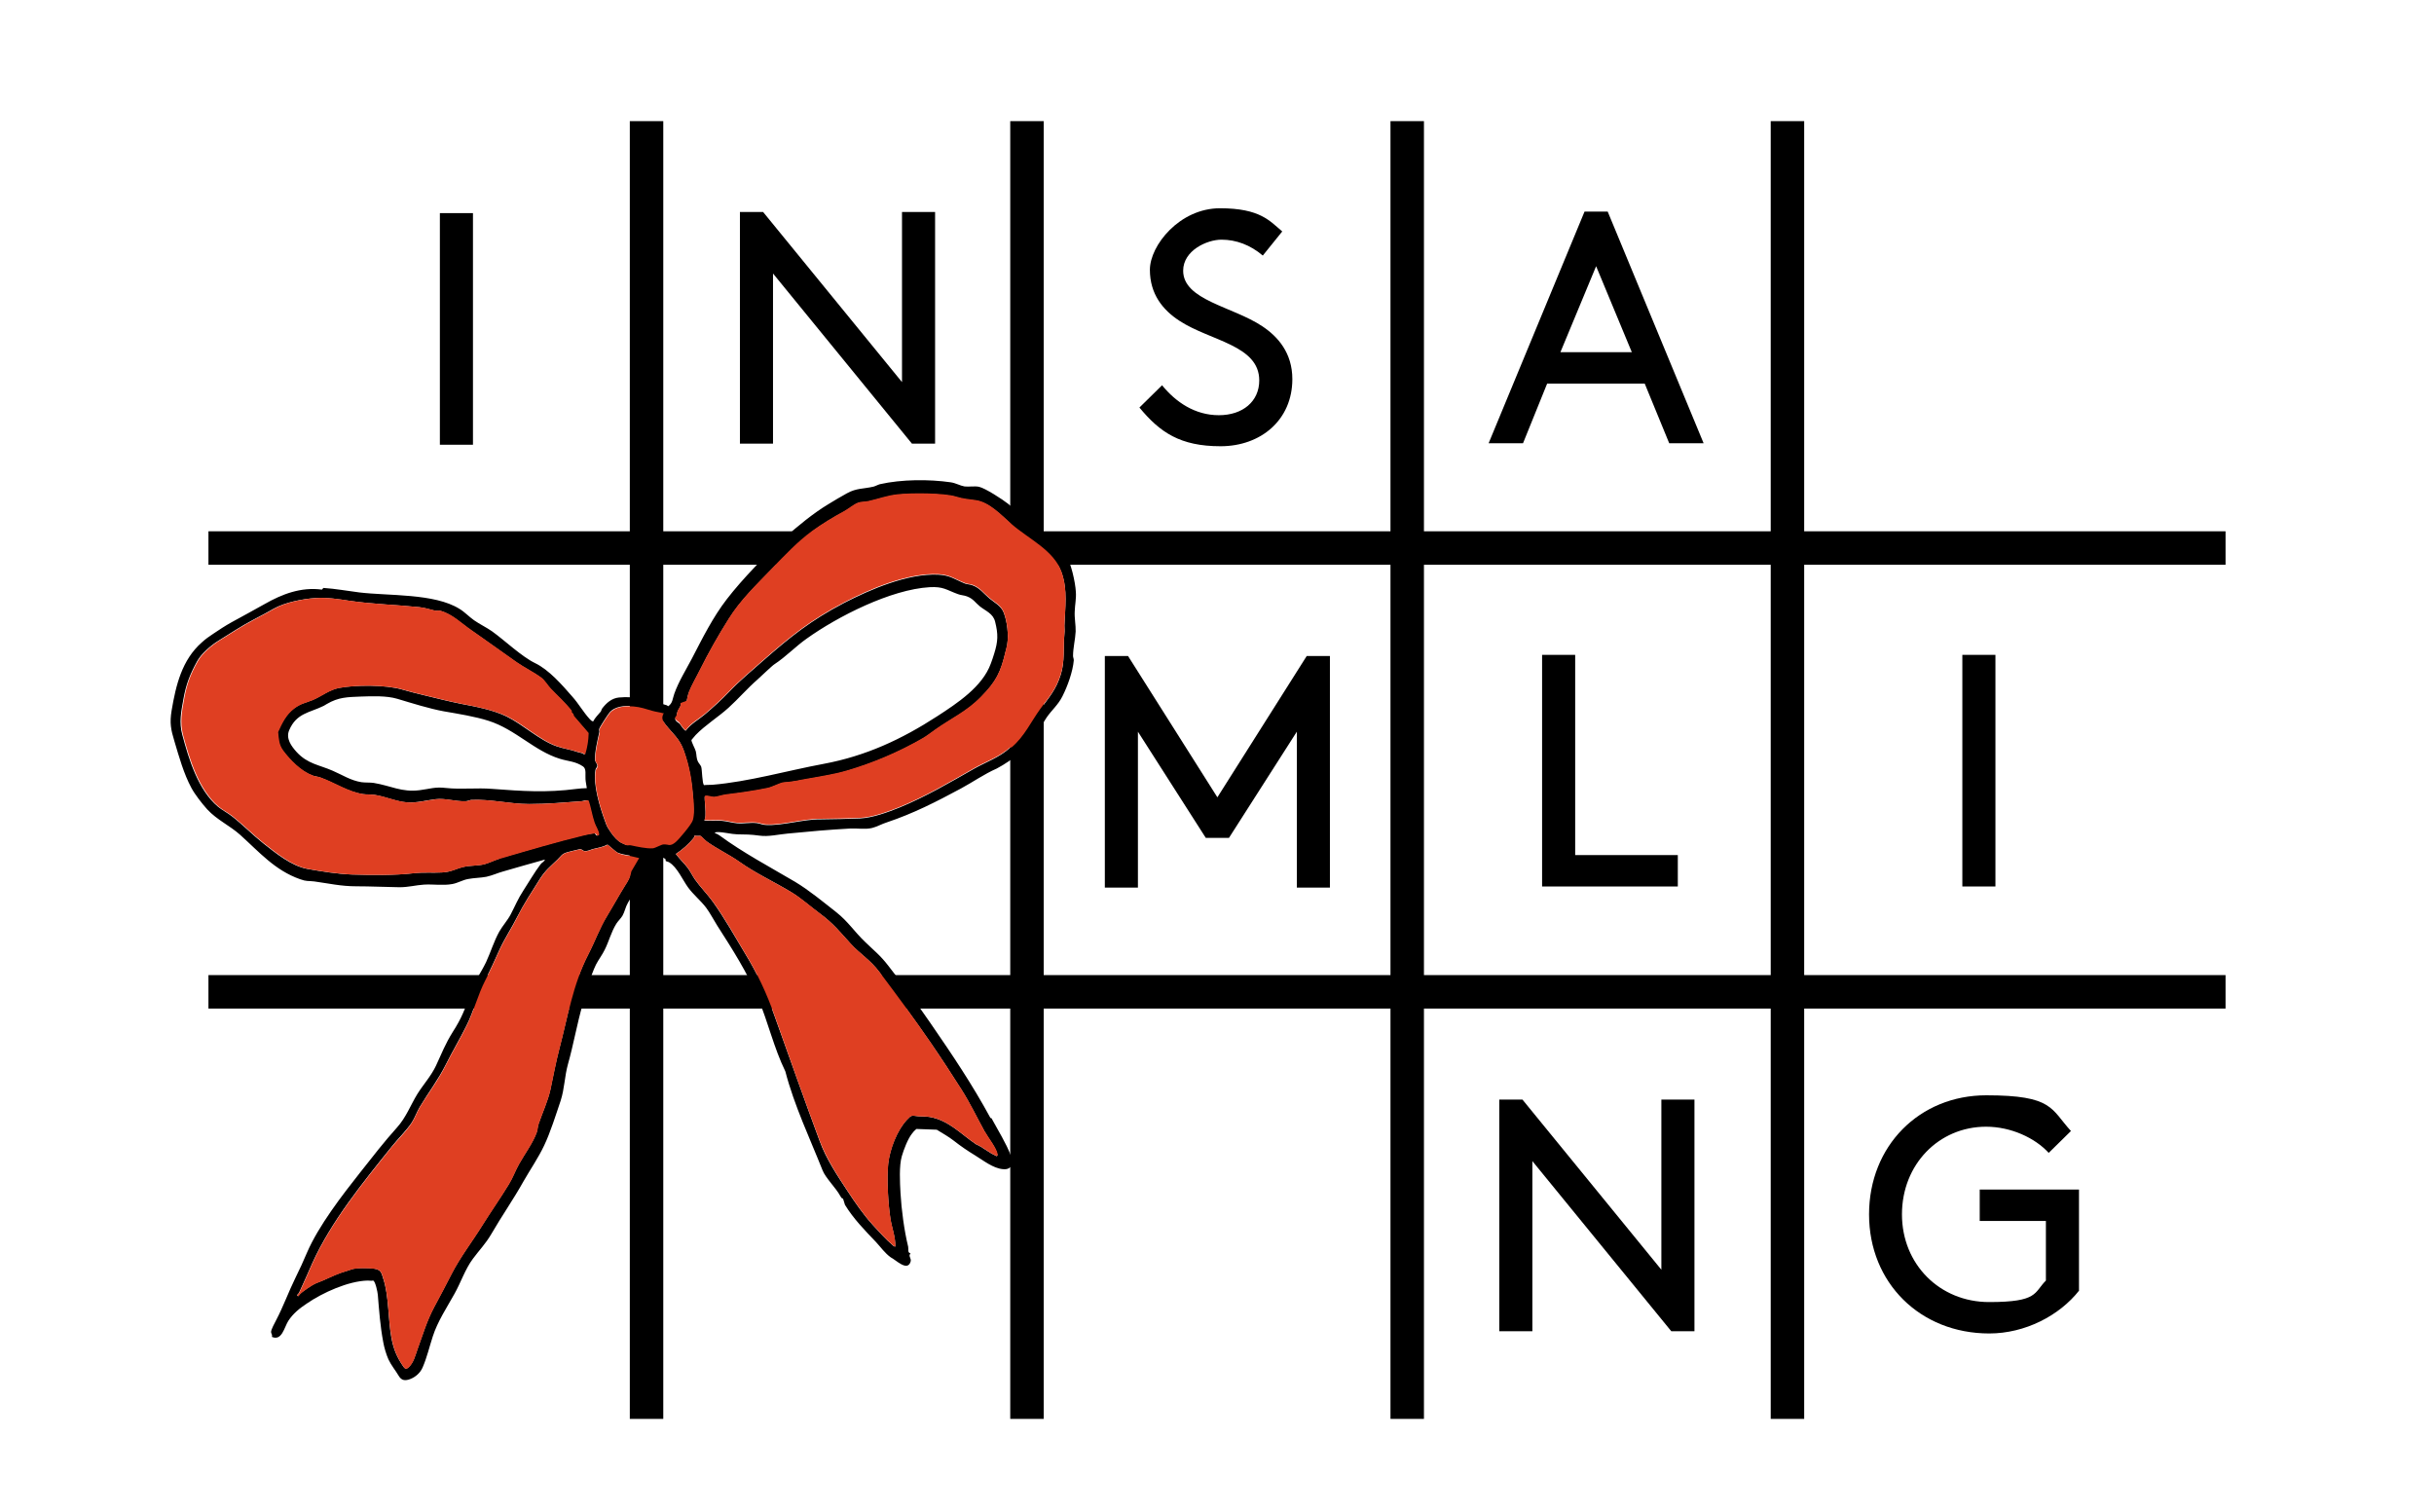 <?xml version="1.0" encoding="UTF-8"?>
<svg width="1302" height="809" viewBox="0 0 1302 809" id="Layer_1" xmlns="http://www.w3.org/2000/svg" xmlns:xlink="http://www.w3.org/1999/xlink" version="1.1">
  <!-- Generator: Adobe Illustrator 30.0.0, SVG Export Plug-In . SVG Version: 2.1.1 Build 123)  -->
  <defs>
    <style>
      .st0 {
        fill: none;
      }

      .st1 {
        fill: #df3f22;
      }

      .st2 {
        clip-path: url(#clippath);
      }
    </style>
    <clipPath id="clippath">
      <rect class="st0" x="90.8" y="256.7" width="484.7" height="481.4"/>
    </clipPath>
  </defs>
  <path d="M558.3,64.8h-17.9v694.2h17.9V64.8Z"/>
  <path d="M354.8,64.8h-17.9v694.2h17.9V64.8Z"/>
  <path d="M761.7,64.8h-17.9v694.2h17.9V64.8Z"/>
  <path d="M965.1,64.8h-17.9v694.2h17.9V64.8Z"/>
  <path d="M1190.5,284.2H111.5v17.9h1079v-17.9Z"/>
  <path d="M1190.5,521.6H111.5v17.9h1079v-17.9Z"/>
  <rect class="st0" x="151.4" y="64.8" width="185.5" height="219.4"/>
  <rect class="st0" x="558.3" y="302.2" width="185.5" height="219.4"/>
  <path d="M235.3,114h17.7v123.9h-17.7v-123.9Z"/>
  <path d="M413.5,146.3v91h-17.7v-123.9h12.4l74.3,91v-91h17.7v123.9h-12.4l-74.3-91Z"/>
  <path d="M621.7,206.2c7.3,8.9,17.5,15.9,30.3,15.9s21.6-7.4,21.6-18.6c0-18.9-26.2-21.1-42.7-31.9-8.9-5.8-15.8-14.3-15.8-27.3s15.9-32.9,37.5-32.9,26.7,6.9,33.3,12.4l-10.4,12.9c-6.7-5.7-14.3-8.5-22.1-8.5s-20.5,5.8-20.5,16.6c0,15.8,26.4,19.1,42.3,29.7,8.3,5.5,16.1,14.2,16.1,28.3,0,21.8-16.8,35.9-38.4,35.9s-32.4-7.4-43.4-20.7l12.2-12Z"/>
  <path d="M879.8,205.2h-52.2l-12.9,31.9h-18.4l51.3-123.9h12.4l51.3,123.9h-18.4l-13.1-31.9ZM834.7,188.4h38.2l-19.1-46-19.1,46Z"/>
  <path d="M657.4,448.2h-12.4l-36.3-56.8v83.4h-17.7v-123.9h12.4l47.8,75.6,47.8-75.6h12.4v123.9h-17.7v-83.4l-36.3,56.8Z"/>
  <path d="M842.6,457.4h54.9v16.8h-72.6v-123.9h17.7v107.1Z"/>
  <path d="M1049.7,350.3h17.7v123.9h-17.7v-123.9Z"/>
  <path d="M819.7,621.1v91h-17.7v-123.9h12.4l74.3,91v-91h17.7v123.9h-12.4l-74.3-91Z"/>
  <path d="M1112.2,690.3c-10.6,13.5-29,23-48.1,23-37,0-64.3-27.1-64.3-63.7s26.9-63.7,62.7-63.7,34.5,7.3,45.3,19.1l-11.9,11.7c-7.3-8-20.2-14-33.5-14-25.3,0-45,20.2-45,46.9s20.2,46.9,46.6,46.9,23.9-5,30.4-11.5v-31.9h-35.4v-16.8h53.1v54Z"/>
  <g class="st2">
    <path d="M532.7,618.2c-3.5-1.4-7-4.6-10.6-6.1-8-5.4-14.7-12.9-24.8-14.6-1.8-.3-4.3-.2-6.2-.4-3.5-.3-3.4-.9-6,1.9-5.4,5.8-9.1,15.7-10,23.4-.9,7.8,0,21.9,1.2,29.7.8,4.9,2.7,9.6,2.6,14.7-.9,0-1.1-.5-1.6-.9-3.1-2.6-7.5-7.4-10.3-10.5-5.2-5.7-9.5-12-13.6-18.2-5.4-8.2-11.5-17.3-14.9-26.7-8.2-22.1-16.1-44.5-24.1-66.8-4.3-12.3-9.3-22.9-16-33.9-5.4-9-10.8-18.6-17-27.3-3-4.2-6.9-8.1-9.7-12.1-1.3-1.9-2.4-4.2-3.8-6.1-1.9-2.5-4.5-4.9-6.4-7.5,3.5-2.3,6.9-5.3,9.5-8.5.3-.4.5-.9.6-1.4.9.5,2.7,0,3.2.3.4.2,2.4,2.4,3.3,3,5.6,4,12,7,17.4,10.8,8.9,6.3,18.7,10.7,28,16.4,4.9,3,10.3,7.8,15.1,11.3,7.2,5.3,10.6,9.7,16.4,16.1,5,5.5,10.7,8.8,15.4,15.2,9.4,12.5,18.9,25.4,27.7,38.2,5.5,8,10.9,16.3,16.1,24.5,4.7,7.4,8.4,15.2,12.7,23,1.8,3.2,6.2,8.6,6.6,12,0,.8-.3.8-.9.6M354.8,451.5c-1.2,0-4.4,2-5.9,2.1-3.4.3-8.2-.9-11.6-1.6-.8-.2-1.5.2-2.1,0-.6-.1-3.4-1.4-3.9-1.8-2.4-1.8-4.1-4.2-5.7-6.7-1.3-2-1.2-2.3-2.1-4.6-2.7-7.4-6.3-19.1-5-27,.1-.9.9-1.4,1-2.2,0-1.2-1.2-2.3-1.2-3.1-.3-3.9,1.4-11,2.3-15,.1-.5-.2-1.1-.1-1.6.2-1,4.6-7.7,5.5-8.8,2.9-3.5,8.3-3.8,12.7-3.5,3.7.3,6.5,1.3,9.9,2.3,2,.6,4.2.8,6.2,1.4-1.4,2.6-.5,4,1.2,6.2,3.8,4.8,7.5,7.5,9.7,13.8,3,8.6,4.4,16.6,5,25.7.2,3.3.6,8.2-.4,11.3-.7,2.1-7.4,10.1-9.2,11.7-3,2.6-3.6,1.1-6.4,1.2M337.6,466.1c-.5,3.3-1.7,5.1-3.3,7.6-3.4,5.5-6.4,11-9.7,16.4-3.9,6.3-6.5,13.8-10,20.5-8.4,16.3-10.8,32.8-15.4,50.3-1.9,7.2-3.2,14.4-4.8,21.9-1.4,6.3-4.2,12.2-6.3,18.3-.5,1.4-.6,3-1,4.5-1.9,5.5-6.5,11.7-9.4,16.9-2,3.5-3.4,7.5-5.5,10.9-4.5,7.4-9.7,14.7-14.2,22-5.4,8.7-11.7,16.8-16.4,25.9-3.1,6-6.1,11.8-9.3,17.7-4.1,7.7-6,14.5-8.9,22.4-1.3,3.6-2.1,7.6-5.1,10.2-.9.8-1.7.6-2.4-.4-3.6-5.1-5.5-9.7-6.6-16-1.7-9.6-1.3-22.1-4.2-30.9-1.1-3.5-1.2-5.1-5.1-5.7-2.6-.4-9.7-.5-12,.4-1.9.7-3.4,1.1-5.3,1.7-4.7,1.6-8.9,4-13.4,5.6-2,.7-8.1,4.8-9.2,6.3-.4.6-.7,1.2-1.2.1.6-.4,1.1-1.2,1.4-1.9,2.3-4.9,4.5-10,6.7-15,10.1-22.4,27-43.1,42.4-62.3,3.3-4.2,8-8.7,10.9-13.1,1.6-2.5,2.7-5.7,4.2-8.2,4.6-7.7,9.7-14.3,13.9-22.6,3.5-7,7.6-13.9,11.1-20.9,4-8,5.9-16.4,10.1-24.6,2.9-5.7,4.9-10.1,7.5-15.9,2.8-6.2,6.6-11.8,9.6-17.8,3.5-6.9,7.9-13.6,12-20.1,3.1-4.9,5.5-6.6,9.5-10.5,2.2-2.1,2.1-3,5.5-4,.8-.2,6.3-1.6,6.6-1.6.9,0,1.4.8,2.2,1,1.7.3,3.3-.7,4.9-1.1,2.5-.6,5.1-1,7.5-2.3.4,0,4.4,3.9,5.7,4.4,2.4.9,4.2,1,6.4,1.5,1.6.3,3.1.8,4.7,1.1l-4.2,7.2ZM266.9,459.4c-2.6.8-5.4,2.2-7.9,2.9-3.5.9-7.5.6-11,1.4-4.4,1-6.7,2.8-11.7,3-5.1.3-9.7-.2-15,.4-10.3,1.2-22.5,1-33,.7-8-.3-16-1.6-23.9-3-8.4-1.5-16.9-8.4-23.6-13.7-5.8-4.6-11-10-16.8-14.5-2.3-1.8-5.1-3.2-7.4-5.1-10.7-9-15.6-25.4-19.1-38.5-1.8-6.6-.6-12.3.6-19,1.4-7.9,3.5-13.3,7.4-20.4,2.2-4,7.6-8.6,11.4-10.9,6-3.7,12.1-7.8,18.8-11.3,3.5-1.8,7.2-3.8,10.7-5.8,6-3.4,15.3-5.2,22.3-5.7,6.1-.4,12.4.6,18.3,1.5,12.3,1.8,24.9,2.1,37.3,3.4,3.4.4,5.4,1.2,8.4,1.9.7.2,1.6-.2,2.6,0,6.5,1.8,11.2,6.7,16.6,10.4,8.2,5.6,16.1,11.4,24.2,17.1,4,2.8,9.6,5.6,13.2,8.3,1.7,1.3,3.4,4.2,5,5.8,3.6,3.8,8,7.7,11.2,11.9.1.2,0,.6,0,.8.5.6,1.2.8,1.1,1.9l7.9,9.2c-.1,4-.7,7.8-1.9,11.6-1-1.1-2.3-.9-3.6-1.4-3.8-1.4-7.6-1.8-11.3-3.1-9.3-3.3-17.6-11.4-26.7-15.9-7-3.5-16.5-5.3-24.4-6.8-6.6-1.3-13.1-3-19.8-4.6-4.2-1-7.7-1.9-11.9-3.1-8.8-2.5-24.6-2.5-33.7-.8-5.2,1-9.4,4.5-14.2,6.5-3.7,1.5-6.3,1.8-9.9,4.5-4.4,3.3-6.5,7.8-8.7,12.6.4,3.7.4,6.6,2.7,9.8,3.8,5.2,9.5,11,15.8,13.4,1.5.6,3,.6,4.3,1.1,7.6,2.8,14.7,7.7,22.9,8.9,1.8.3,4.4,0,6.2.4,5.8.9,11.7,3.6,17.3,4,5.2.4,10.3-1.1,15.4-1.7,5.1-.6,10.6,1.3,15.9,1.1,1.2,0,2.3-.6,3-.7,10.5-.5,20.6,2.2,31.1,2.2,9.6,0,18.4-.8,27.9-1.5.9,0,3.1-1,3.7-.2,1.3,3.8,1.8,7.8,3.1,11.6.7,2.1,2.1,4,2.4,6.1,0,.7-.4.6-.7.9-.7,0-.9-1.1-1.3-1.2-.8-.2-5,.7-6.1.9-15.3,3.7-30.4,8.3-45.5,12.6M313.2,416.8c.1,1.6.5,3.2.7,4.8-1.8,0-3.7.2-5.5.4-16.1,2.1-28.9,1.2-45,0-8.3-.7-16.7.4-24.9-.5-5.8-.7-8.5.5-14.1,1.2-9.6,1.2-15.3-2.4-24.5-3.9-1.9-.3-4.7-.1-6.6-.4-5.7-.9-10.2-3.9-15.3-6.1-7.3-3.2-13.4-3.6-19.3-10-2.9-3.2-5.9-7.3-4-11.7,3.9-9.2,10.9-9.3,18.4-13,.2,0,1.2-.8,1.7-1,6.3-3.7,11-3.7,18.3-4,6-.2,13.7-.5,19.4,1.2,7.7,2.3,17.2,5.3,24.9,6.7,7.5,1.3,16.9,2.8,24,5.1,14.4,4.6,24.4,16.1,38.1,20.3,4.5,1.4,8.3,1.3,12.4,4.1,1.9,1.3,1.1,4.6,1.3,6.8M376.6,419.9c-1-.5-1-8.2-1.5-9.7-.3-.9-1.3-1.9-1.7-2.7-1-2-.7-3.5-1.2-5.6-.3-1.3-2.6-5.4-2.3-6.1.8-.8,1.4-1.8,2.2-2.6,5.2-5.4,12.1-9.6,17.6-14.6,5.3-4.8,10.1-10.4,15.5-15.1,1.8-1.6,7.9-7.5,9.1-8.2,6.2-4.1,11.3-9.5,17.1-13.6,16.6-11.9,45.1-26.4,65.9-27.6,7.4-.4,8.8,1.4,15.1,3.7,1.5.6,3.2.6,4.8,1.2,3.5,1.3,4.5,3.4,7,5.4,3.2,2.5,7,3.8,8.1,8.1,1.7,6.8,1.6,10.5-.5,17.2-.5,1.6-1.2,3.8-1.8,5.3-4.5,12.4-18,21.2-28.6,28.1-19.1,12.4-38.3,21.3-60.8,25.5-19.4,3.6-40.2,9.6-59.6,11.2-1.5.1-3,0-4.5.2M361.9,382.9c.2-.8.3-1.7.6-2.4.5-1.4,2-2.6,1.5-4.1l3.3-1.2c.3-1.5.7-3.5,1.2-4.8,1.4-3.7,4.2-8.4,6-12.1,4.6-9.2,9.7-18.3,15.3-27.1,6.2-10,15-18.4,23.1-26.8,6.8-7,13.6-14.4,21.4-20,5.6-4.1,11.4-7.6,17.4-10.8,2.3-1.2,5.1-3.6,7.4-4.5,1.8-.6,3.6-.4,5.4-.8,5.4-1.2,9.9-2.9,15.6-3.6,7-.8,25-.8,31.3,1.2,3.9,1.2,6.5,1.4,10.5,1.9,7.4,1,14,8.2,19.3,12.9,9,7.9,22.6,13.9,26.7,25.7,3.3,9.5,1.8,18.5,1.5,28.3,0,1.7.2,2.4,0,4.3-.7,7.5.3,14.8-2,22-2.6,8.1-6,11.7-10.7,18.2-5.1,7-8.8,15-15.6,20.8h-.8c-5.5,5.1-12.8,7.6-19.2,11.2-13,7.4-25.9,15-40,20.8-6.2,2.5-14.4,5.5-21,5.8-7,.3-14.2.4-21.3.5-8.9-.1-20.5,3.5-29.1,3-1.7,0-3.2-.8-4.9-1-3.6-.4-7.1.4-10.5.1-2.4-.2-5.6-1.1-8-1.3-3.2-.3-6.5.2-9.6-.2,1.7-1.7-.3-12.5.4-12.9,1.7-.4,3.2.5,4.8.5,1.3,0,4.6-1.1,6.4-1.3,7.2-.9,15.2-2,22.4-3.5,2.4-.5,6.8-2.9,8.7-3,3.3-.2,7.3-1,10.8-1.6,7.3-1.4,15.5-2.5,22.6-4.6,14.1-4.1,28.2-10.1,40.8-17.4,2.7-1.6,4.3-2.9,6.8-4.7,8.5-6,16.8-9.6,24.3-17.4,8.3-8.5,10.6-13.3,13.3-24.8.3-1.4.6-1.8.8-3.5.8-5,0-12.2-1.9-17-1.4-3.7-5.1-5.4-7.9-7.8-2.9-2.5-4.9-5.4-8.8-6.8-1.2-.5-2.7-.5-3.9-.9-5.5-2.2-8-4.5-14.5-4.8-16.3-.7-36.3,7.9-50.4,15.2-17.6,9.2-28.7,18.1-43.5,31.1-5.8,5.1-12.6,10.8-17.8,16.3-4.1,4.3-8.6,8.4-13.1,12.2-3.3,2.8-7.5,5-10.1,8.6-.6.5-2.9-3.1-3.3-3.6-.5-.6-2.5-1.4-2.4-2.7,0-.4.6-.9.8-1.3M529.8,598c-9.9-18.2-20.3-33.6-32-50.6-7.2-10.5-14.9-20.9-22.7-30.9-4.5-5.8-7.6-8-12.6-12.9-5.5-5.3-8.9-10.7-15.1-15.6-7-5.5-14.6-11.8-22.1-16.3-13.4-7.9-27.9-15.6-40.4-24.8-.7-.5-1.6-1-2.5-1.2,0-.6,1.1-.6,1.5-.6,3.5,0,7,1.1,10.5,1.2,4.9.1,6.7,0,11.9.7,4.6.7,10.4-.7,15-1.1,11.2-1.1,22.3-2.1,33.5-2.7,3.8-.2,8,.6,11.7-.3,2.5-.6,5.3-2.2,7.9-3,14.3-4.8,26.4-11,39.6-18.1,6.5-3.5,12.4-7.7,19.2-10.7,8.5-4.5,17.8-12,22.5-20.2,1.3-2.2,2.7-4.9,4.1-7,2.8-4.1,6.2-6.8,8.5-11.4,2.8-5.5,5.6-13.3,6.1-19.3,0-.9-.4-1.6-.4-2.3,0-4.3,1.2-8.9,1.4-13.1.1-3.5-.7-7.1-.5-10.7.1-3.6.9-6.9.6-10.6-.3-5.2-2.6-15.5-5.4-19.8-4.5-6.9-14.7-12.8-21.1-17.9-3.4-2.7-6.3-6.6-9.6-9.2-3-2.4-12.4-8.5-15.7-9.2-2.2-.5-5.6.1-7.8-.2-2.3-.4-4.6-1.8-7.3-2.2-11.7-1.7-26.4-1.6-37.9,1-1.1.3-2.3,1-3.4,1.3-5.5,1.3-9.1.7-14.3,3.6-3.3,1.8-6.8,3.9-9.9,5.8-8,4.8-16.6,11.9-23.2,17.8-10.3,9.4-22.6,22-31.1,33-7.5,9.7-13.1,21-18.7,31.8-3.2,6.1-7.1,12.3-9.4,18.8-.9,2.4-.8,5.1-3.3,6.7-.3-.3-.6-.5-.9-.6-8.7-2.5-16.2-5-25.4-4.1-3.9.4-6.7,2.9-9,5.9-.3.4-.4,1.1-.7,1.6-1.4,1.7-3.1,3.3-4.1,5.3-.8-.1-1.3-.7-1.8-1.2-3.5-3.8-5.9-8.2-9.3-12-5.5-6.3-12.5-14.4-20-18-7.2-3.5-16.3-12.2-23-17-3-2.1-6.6-3.8-9.6-5.9-2.6-1.8-5.1-4.5-7.8-6.1-13.4-8.4-38-6.9-53.6-8.8-6.4-.8-12.8-2-19.2-2.4l-.8.9c-11.2-1.5-21.3,2.4-30.6,7.7-5.8,3.3-12,6.6-17.8,9.8-3.4,1.9-6.6,4-9.7,6.1-2.4,1.6-4,2.7-6.1,4.6-10.7,9.4-13.9,22.9-16.2,36.5-1.1,6.6-.4,10.2,1.5,16.4,2.5,8.4,5,17.4,9.1,25,1.8,3.4,5.7,8.4,8.5,11.5,5.2,5.6,12,8.6,17.6,13.6,10.1,9.1,18.6,19,32,23.7,3.6,1.3,4.2.8,7.6,1.2,8,1.1,14.3,2.6,22.4,2.6,7.7,0,15.5.4,23.2.5,4.9,0,8.6-1.1,13.1-1.4,4.9-.3,10.2.6,15.1-.3,2.9-.5,5.6-2.2,8.5-2.7,3.1-.6,6.7-.6,9.8-1.2,3.2-.7,5.9-2,8.8-2.8,7.5-2.2,15-4.3,22.5-6.4-.4,1.2-1.6,1.5-2.4,2.6-3.2,4.2-6.2,9.5-9.1,13.9-3,4.6-4.4,8.2-6.8,12.8-1.6,3.1-4.4,6.2-6.1,9.2-2.9,5.2-4.6,11-7.1,16.4-3,6.2-6.2,10-8.5,16.9-2.7,8.2-4.6,13.1-9.3,20.4-4,6.4-5.9,11.4-9,18.1-2.6,5.5-6.9,10.2-10,15.2-3.6,5.9-6,12.5-10.9,17.9-6.6,7.3-13.1,15.7-19.5,23.8-9.8,12.4-22.4,28.7-28.6,43.1-2.1,4.9-3.7,8.5-6.1,13.3-3.7,7.5-6.5,15.4-10.4,22.8-.7,1.4-2.8,5.1-2.7,6.4,0,.7.9,1.5.4,2.5,5.4,2.4,6.6-5,8.8-8.5,2.5-3.9,6.1-6.8,9.9-9.3,8.4-5.8,22.3-12.1,32.6-12.3,1,0,1.9.2,2.9,0,1.2.3,2.4,6.3,2.5,7.6.7,8.5,1.3,16.9,2.9,25.3.5,2.9,1.6,6.6,2.8,9.3,1.5,3.2,3.8,5.9,5.5,8.8,1.5,2.5,3.4,2.7,6.1,1.7,2.9-1.1,5.5-3.4,6.7-6.3,2.3-5.3,3.6-11,5.4-16.5,2.6-8.1,7.5-15.4,11.6-22.8,3.4-6,5.7-13.2,9.9-18.8,3.4-4.6,6.7-7.9,9.7-13,5.6-9.7,12-18.8,17.4-28.5,3.6-6.3,7.9-12.5,11-19.1,3.3-6.9,6.3-16.5,8.8-23.9,2.1-6.5,2.1-13,3.9-19.5,3-10.6,4.8-21.4,7.9-32.1,1.8-6.3,4.3-15.5,7.1-21.2,1.4-2.7,3.4-5.3,4.7-8,2.3-4.6,3.4-9.4,6.2-13.9.8-1.3,2.5-2.9,3.3-4.3,1.2-2.1,1.6-4.7,2.9-6.9,1.6-3,4.4-5.9,5.9-8.8,1.8-3.3,2.1-6.6,4.3-10.1.5-.9,3.2-4.7,3.8-4.9,2-.7,4.3-1,6,.4.4.3,0,.8.2,1,.2.3,1.3.4,1.9.8,4.2,2.5,7.3,9.6,10,13.3,2.7,3.8,6.9,7.2,9.7,10.9,2.1,2.8,4,6.5,5.9,9.5,8,12.5,16.3,25.4,22,39.2,5.3,12.7,8.4,26.4,14.5,38.9,4.8,18.4,13.2,36,19.9,52.9,1.6,4.1,7.2,9.5,9.4,13.6,1.1,2,.9,1,1.6,1.7.1.1.8,2.7,1,3.2,4.6,7.5,10.5,13.5,16.6,19.9,2.6,2.8,4.7,5.9,7.9,8.2,2.7,1.3,8.9,7.8,10.6,2.3.6-1.9-1.5-3,0-4.4-1.8-.5-1-2.2-1.3-3.6-2.1-8.6-3.6-19.8-4.1-28.8-.3-5.5-.8-14.5.7-19.6,1-3.5,3.2-9.2,5.3-11.9.7-1,1.6-2,2.5-2.7l10.9.4c3.1,1.9,6.3,3.7,9,5.8,4.1,3.2,7.2,5.3,11.6,8,4.4,2.7,9.5,6.8,14.7,7.3,3,.3,4.1-.7,5.6-3.1-.8-1.3-.8-2.8-1.3-4.2-2.5-6.6-6.8-13.4-10.3-19.9"/>
    <path class="st1" d="M318.5,445.8c.4.1.6,1.2,1.3,1.2.4-.3.8-.2.7-.9-.3-2.2-1.7-4-2.4-6.1-1.3-3.8-1.9-7.8-3.1-11.6-.6-.7-2.8.2-3.7.2-9.5.7-18.3,1.5-27.9,1.5-10.5,0-20.6-2.7-31.1-2.2-.7,0-1.8.6-3,.7-5.4.2-10.8-1.7-15.9-1.1-5.1.6-10.3,2.1-15.4,1.7-5.6-.4-11.5-3.1-17.3-4-1.8-.3-4.4-.1-6.2-.4-8.2-1.3-15.3-6.2-22.9-8.9-1.3-.5-2.9-.5-4.3-1.1-6.3-2.4-12-8.3-15.8-13.4-2.3-3.2-2.3-6-2.7-9.8,2.2-4.8,4.3-9.3,8.7-12.6,3.6-2.7,6.2-3,9.9-4.5,4.8-2,8.9-5.5,14.2-6.5,9.1-1.7,25-1.7,33.7.8,4.2,1.2,7.7,2.1,11.9,3.1,6.7,1.6,13.2,3.3,19.8,4.6,7.9,1.5,17.4,3.4,24.4,6.8,9.2,4.5,17.4,12.6,26.7,15.9,3.7,1.3,7.4,1.8,11.3,3.1,1.3.4,2.6.3,3.6,1.4,1.2-3.8,1.8-7.6,1.9-11.6l-7.9-9.2c0-1.1-.7-1.3-1.1-1.9-.1-.2,0-.6,0-.8-3.2-4.2-7.6-8.1-11.2-11.9-1.5-1.6-3.2-4.5-5-5.8-3.6-2.7-9.2-5.5-13.2-8.3-8.1-5.7-16.1-11.4-24.2-17.1-5.4-3.7-10.1-8.6-16.6-10.4-1-.3-1.9,0-2.6,0-3-.7-5.1-1.5-8.4-1.9-12.4-1.3-25-1.6-37.3-3.4-6-.9-12.2-1.9-18.3-1.5-7.1.5-16.3,2.3-22.3,5.7-3.5,2-7.3,4-10.7,5.8-6.7,3.5-12.8,7.6-18.8,11.3-3.9,2.4-9.2,6.9-11.4,10.9-4,7.1-6,12.4-7.4,20.4-1.2,6.6-2.3,12.3-.6,19,3.5,13.1,8.4,29.4,19.1,38.5,2.3,1.9,5.1,3.3,7.4,5.1,5.8,4.6,11,9.9,16.8,14.5,6.7,5.3,15.2,12.2,23.6,13.7,7.9,1.4,15.9,2.7,23.9,3,10.5.3,22.8.5,33-.7,5.2-.6,9.9-.2,15-.4,5-.3,7.3-2,11.7-3,3.5-.8,7.5-.5,11-1.4,2.5-.7,5.3-2.1,7.9-2.9,15.1-4.4,30.2-8.9,45.5-12.6,1.1-.3,5.3-1.2,6.1-.9"/>
    <path class="st1" d="M330.7,456.3c-1.3-.5-5.3-4.4-5.7-4.4-2.3,1.3-5,1.7-7.5,2.3-1.5.4-3.2,1.4-4.9,1.1-.9-.1-1.4-1-2.2-1-.3,0-5.8,1.4-6.6,1.6-3.4,1-3.3,1.9-5.5,4-4.1,3.9-6.4,5.6-9.5,10.5-4.1,6.5-8.6,13.2-12,20.1-3,6.1-6.8,11.6-9.6,17.8-2.6,5.8-4.6,10.2-7.5,15.9-4.2,8.1-6.1,16.5-10.1,24.6-3.5,7.1-7.6,13.9-11.1,20.9-4.1,8.3-9.3,14.9-13.9,22.6-1.5,2.5-2.6,5.7-4.2,8.2-2.8,4.4-7.5,9-10.9,13.1-15.4,19.3-32.4,40-42.4,62.3-2.2,5-4.4,10.1-6.7,15-.3.6-.8,1.4-1.4,1.9.5,1.1.7.5,1.2-.1,1.1-1.5,7.2-5.6,9.2-6.3,4.5-1.7,8.8-4,13.4-5.6,1.8-.6,3.3-1,5.3-1.7,2.3-.9,9.4-.8,12-.4,3.9.5,4,2.2,5.1,5.7,2.8,8.8,2.4,21.3,4.2,30.9,1.1,6.3,3,10.9,6.6,16,.7,1,1.4,1.2,2.4.4,3-2.6,3.8-6.7,5.1-10.2,2.9-7.9,4.8-14.7,8.9-22.4,3.2-5.8,6.2-11.7,9.3-17.7,4.7-9.1,11-17.2,16.4-25.9,4.6-7.3,9.7-14.6,14.2-22,2.1-3.4,3.5-7.4,5.5-10.9,2.9-5.2,7.5-11.4,9.4-16.9.5-1.4.6-3.1,1-4.5,2.1-6.2,4.9-12.1,6.3-18.3,1.6-7.4,2.9-14.6,4.8-21.9,4.6-17.5,7-34,15.4-50.3,3.5-6.8,6.2-14.2,10-20.5,3.3-5.4,6.3-11,9.7-16.4,1.6-2.5,2.8-4.3,3.3-7.6l4.2-7.2c-1.6-.3-3.1-.8-4.7-1.1-2.3-.4-4.1-.5-6.4-1.5"/>
    <path class="st1" d="M363.6,386.9c.5.5,2.7,4.2,3.3,3.6,2.5-3.6,6.7-5.8,10.1-8.6,4.5-3.8,9-7.9,13.1-12.2,5.2-5.5,12-11.1,17.8-16.3,14.8-13,25.9-21.9,43.5-31.1,14.1-7.4,34.1-15.9,50.4-15.2,6.4.3,8.9,2.6,14.5,4.8,1.2.5,2.7.5,3.9.9,3.9,1.4,5.9,4.3,8.8,6.8,2.8,2.4,6.5,4.1,7.9,7.8,1.8,4.8,2.7,12,1.9,17-.3,1.6-.5,2.1-.8,3.5-2.7,11.6-5,16.4-13.3,24.8-7.5,7.7-15.8,11.4-24.3,17.4-2.5,1.7-4.1,3.1-6.8,4.7-12.6,7.3-26.7,13.3-40.8,17.4-7.1,2.1-15.2,3.2-22.6,4.6-3.5.7-7.5,1.5-10.8,1.6-1.9.1-6.3,2.5-8.7,3-7.1,1.5-15.1,2.6-22.4,3.5-1.8.2-5,1.3-6.4,1.3-1.5,0-3.1-.9-4.8-.5-.7.4,1.3,11.3-.4,12.9,3.2.4,6.5-.1,9.6.2,2.4.2,5.6,1.1,8,1.3,3.4.2,6.9-.5,10.5-.1,1.6.2,3.2.9,4.9,1,8.6.5,20.2-3.1,29.1-3,7.1-.1,14.3-.2,21.3-.5,6.6-.3,14.8-3.3,21-5.8,14.2-5.8,27-13.4,40-20.8,6.3-3.6,13.7-6.1,19.2-11.1h.8c6.9-5.8,10.5-13.9,15.6-20.9,4.7-6.4,8.1-10,10.7-18.2,2.3-7.2,1.3-14.5,2-22,.2-1.9,0-2.6,0-4.3.4-9.8,1.8-18.8-1.5-28.3-4.1-11.8-17.7-17.8-26.7-25.7-5.3-4.7-11.9-11.9-19.3-12.9-4.1-.6-6.6-.7-10.5-1.9-6.3-2-24.3-2-31.3-1.2-5.7.6-10.2,2.4-15.6,3.6-1.8.4-3.7.2-5.4.8-2.3.8-5.1,3.2-7.4,4.5-6,3.2-11.8,6.8-17.4,10.8-7.8,5.7-14.6,13-21.4,20-8.1,8.4-16.9,16.8-23.1,26.8-5.5,8.8-10.7,17.9-15.3,27.1-1.8,3.7-4.6,8.4-6,12.1-.5,1.4-.9,3.4-1.2,4.8l-3.3,1.2c.5,1.5-.9,2.7-1.5,4.1-.3.8-.4,1.6-.6,2.4-.1.5-.7.9-.8,1.3,0,1.3,1.9,2.1,2.4,2.7"/>
    <path class="st1" d="M527,605.7c-4.3-7.8-8-15.6-12.7-23-5.2-8.2-10.6-16.4-16.1-24.5-8.8-12.9-18.3-25.7-27.7-38.2-4.8-6.4-10.4-9.7-15.4-15.2-5.8-6.3-9.2-10.7-16.4-16.1-4.8-3.6-10.2-8.4-15.1-11.3-9.4-5.6-19.1-10.1-28-16.4-5.3-3.8-11.8-6.8-17.4-10.8-.9-.6-2.9-2.9-3.3-3-.5-.2-2.4.3-3.2-.3-.1.5-.3.9-.6,1.4-2.6,3.2-6.1,6.3-9.5,8.5,1.9,2.6,4.5,4.9,6.4,7.5,1.4,1.9,2.4,4.2,3.8,6.1,2.8,4,6.7,8,9.7,12.1,6.3,8.7,11.6,18.3,17,27.3,6.7,11,11.6,21.6,16,33.9,7.9,22.3,15.8,44.6,24.1,66.8,3.5,9.3,9.5,18.5,14.9,26.7,4.1,6.2,8.4,12.5,13.6,18.2,2.8,3.1,7.2,7.9,10.3,10.5.5.4.8.9,1.6.9.1-5.1-1.8-9.8-2.6-14.7-1.3-7.9-2.1-21.9-1.2-29.7.9-7.6,4.6-17.6,10-23.4,2.7-2.9,2.5-2.2,6-1.9,1.9.2,4.4,0,6.2.4,10.1,1.7,16.8,9.3,24.8,14.6,3.6,1.5,7.1,4.7,10.6,6.1.6.2,1,.2.9-.6-.4-3.3-4.9-8.8-6.6-12"/>
    <path class="st1" d="M370.9,427.3c-.6-9.1-1.9-17.2-5-25.7-2.2-6.3-6-9-9.7-13.8-1.7-2.2-2.6-3.6-1.2-6.2-2-.6-4.2-.8-6.2-1.4-3.4-1-6.2-2-9.9-2.3-4.4-.3-9.7,0-12.7,3.5-.9,1.1-5.3,7.7-5.5,8.8-.1.5.2,1.1.1,1.6-.9,4-2.6,11.1-2.3,15,0,.8,1.3,1.9,1.2,3.1,0,.9-.9,1.4-1,2.2-1.3,7.9,2.3,19.6,5,27,.8,2.3.8,2.6,2.1,4.6,1.5,2.5,3.3,4.9,5.7,6.7.5.4,3.3,1.7,3.9,1.8.6.1,1.3-.2,2.1,0,3.3.7,8.2,1.8,11.6,1.6,1.5-.1,4.7-2.1,5.9-2.1,2.8-.1,3.4,1.3,6.4-1.2,1.9-1.6,8.6-9.6,9.2-11.7,1-3.1.6-8,.4-11.3"/>
  </g>
</svg>
